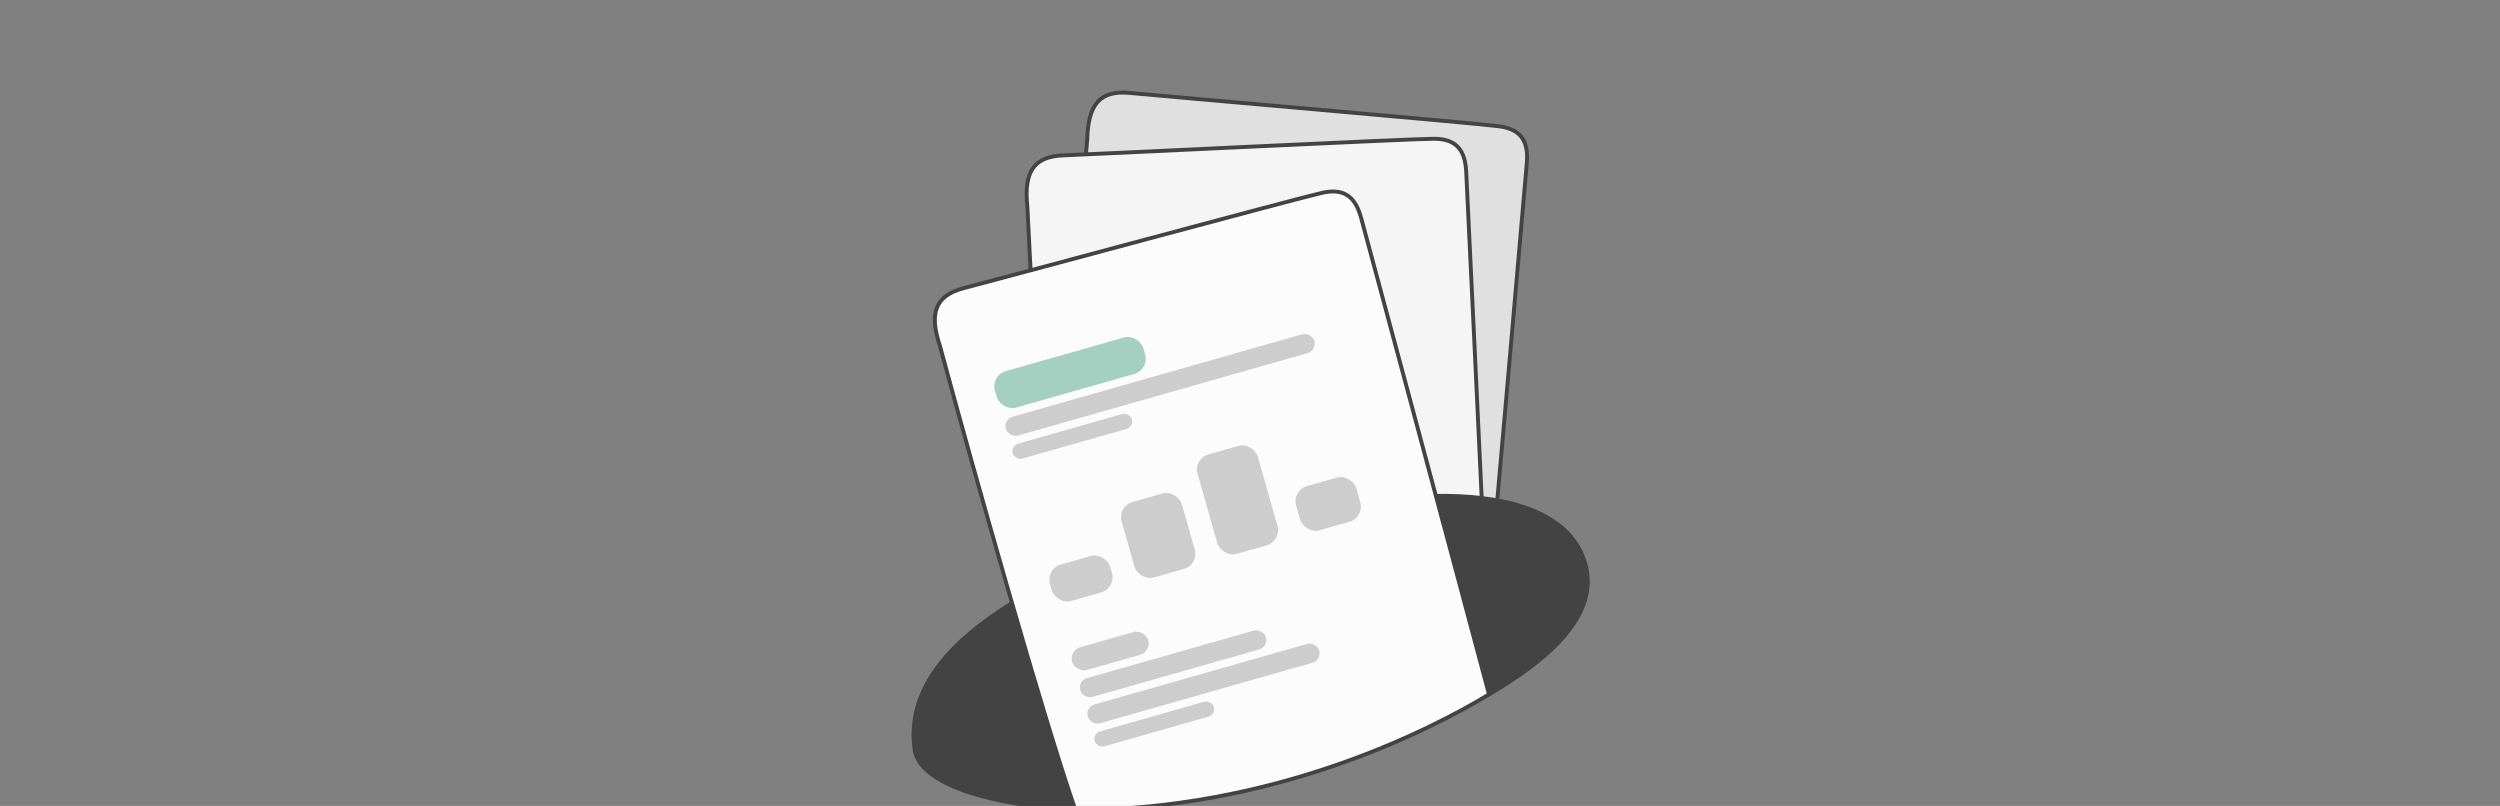 <svg width="639" height="206" viewBox="0 0 639 206" fill="none" xmlns="http://www.w3.org/2000/svg">
<rect x="0" y="0" width="639" height="206" fill="#808080" stroke="none"/>
<g clip-path="url(#clip0_5873_27704)">
<path d="M288.808 23.759C281.015 22.993 278.144 26.838 277.898 35.554C275.098 67.557 270.055 135.074 269.767 158.838C316.889 176.039 360.959 170.89 379.193 167.332C382.871 126.379 389.94 45.51 390.251 41.709C390.64 36.959 389.477 33.11 383.176 32.278C376.875 31.445 296.6 24.525 288.808 23.759Z" fill="#E0E0E0" stroke="#434343"/>
<path d="M271.822 39.714C263.997 40.003 261.669 44.199 262.597 52.869C264.126 84.957 268.208 152.539 271.118 176.127C320.124 186.835 363.103 175.807 380.692 169.829C378.83 128.753 374.961 47.668 374.758 43.86C374.504 39.101 372.834 35.443 366.478 35.465C360.123 35.488 279.647 39.425 271.822 39.714Z" fill="#F5F5F5" stroke="#434343"/>
<path d="M246.459 73.62C238.876 75.572 237.497 80.169 240.255 88.441C248.598 119.463 267.013 184.616 274.891 207.039C325.053 207.039 364.687 187.091 380.595 177.495C370.008 137.764 348.918 59.374 347.907 55.697C346.643 51.102 344.231 47.885 338.027 49.263C331.823 50.642 254.041 71.667 246.459 73.62Z" fill="#FCFCFD" stroke="#434343"/>
<rect x="253.196" y="95.969" width="39.453" height="9.685" rx="4" transform="rotate(-15.895 253.196 95.969)" fill="#A5D0C1"/>
<rect x="256.396" y="107.207" width="82" height="5.007" rx="2.503" transform="rotate(-15.895 256.396 107.207)" fill="#CDCDCD"/>
<rect x="258.315" y="113.945" width="31.666" height="3.965" rx="1.982" transform="rotate(-15.895 258.315 113.945)" fill="#CDCDCD"/>
<rect x="267.272" y="145.398" width="16" height="9.685" rx="4" transform="rotate(-15.895 267.272 145.398)" fill="#CDCDCD"/>
<rect x="285.594" y="129.412" width="16" height="20.043" rx="4" transform="rotate(-15.895 285.594 129.412)" fill="#CDCDCD"/>
<rect x="305.005" y="117.25" width="16" height="26.423" rx="4" transform="rotate(-15.895 305.005 117.25)" fill="#CDCDCD"/>
<rect x="330.184" y="125.342" width="16" height="11.746" rx="4" transform="rotate(-15.895 330.184 125.342)" fill="#CDCDCD"/>
<rect x="273.21" y="166.254" width="20.221" height="6.062" rx="3.031" transform="rotate(-15.895 273.21 166.254)" fill="#CDCDCD"/>
<rect x="275.418" y="174.008" width="49.36" height="5.007" rx="2.503" transform="rotate(-15.895 275.418 174.008)" fill="#CDCDCD"/>
<rect x="277.337" y="180.746" width="61.531" height="5.007" rx="2.503" transform="rotate(-15.895 277.337 180.746)" fill="#CDCDCD"/>
<rect x="279.256" y="187.486" width="31.666" height="3.965" rx="1.982" transform="rotate(-15.895 279.256 187.486)" fill="#CDCDCD"/>
<path d="M380.96 177.844C364.457 187.49 343.506 195.303 329.642 201.031C316.418 206.495 294.32 208.696 274.609 207.527C253.17 206.256 234.556 200.996 233.264 191.608C230.991 175.09 243.722 162.878 258.212 153.826L274.609 207.527C294.32 208.696 316.418 206.495 329.642 201.031C343.506 195.303 364.457 187.49 380.96 177.844L366.667 126.253C383.182 125.925 401.621 129.497 405.685 143.998C409.306 156.919 397.319 168.282 380.96 177.844Z" fill="#434343"/>
</g>
<defs>
<clipPath id="clip0_5873_27704">
<rect width="639" height="206" fill="white"/>
</clipPath>
</defs>
</svg>
